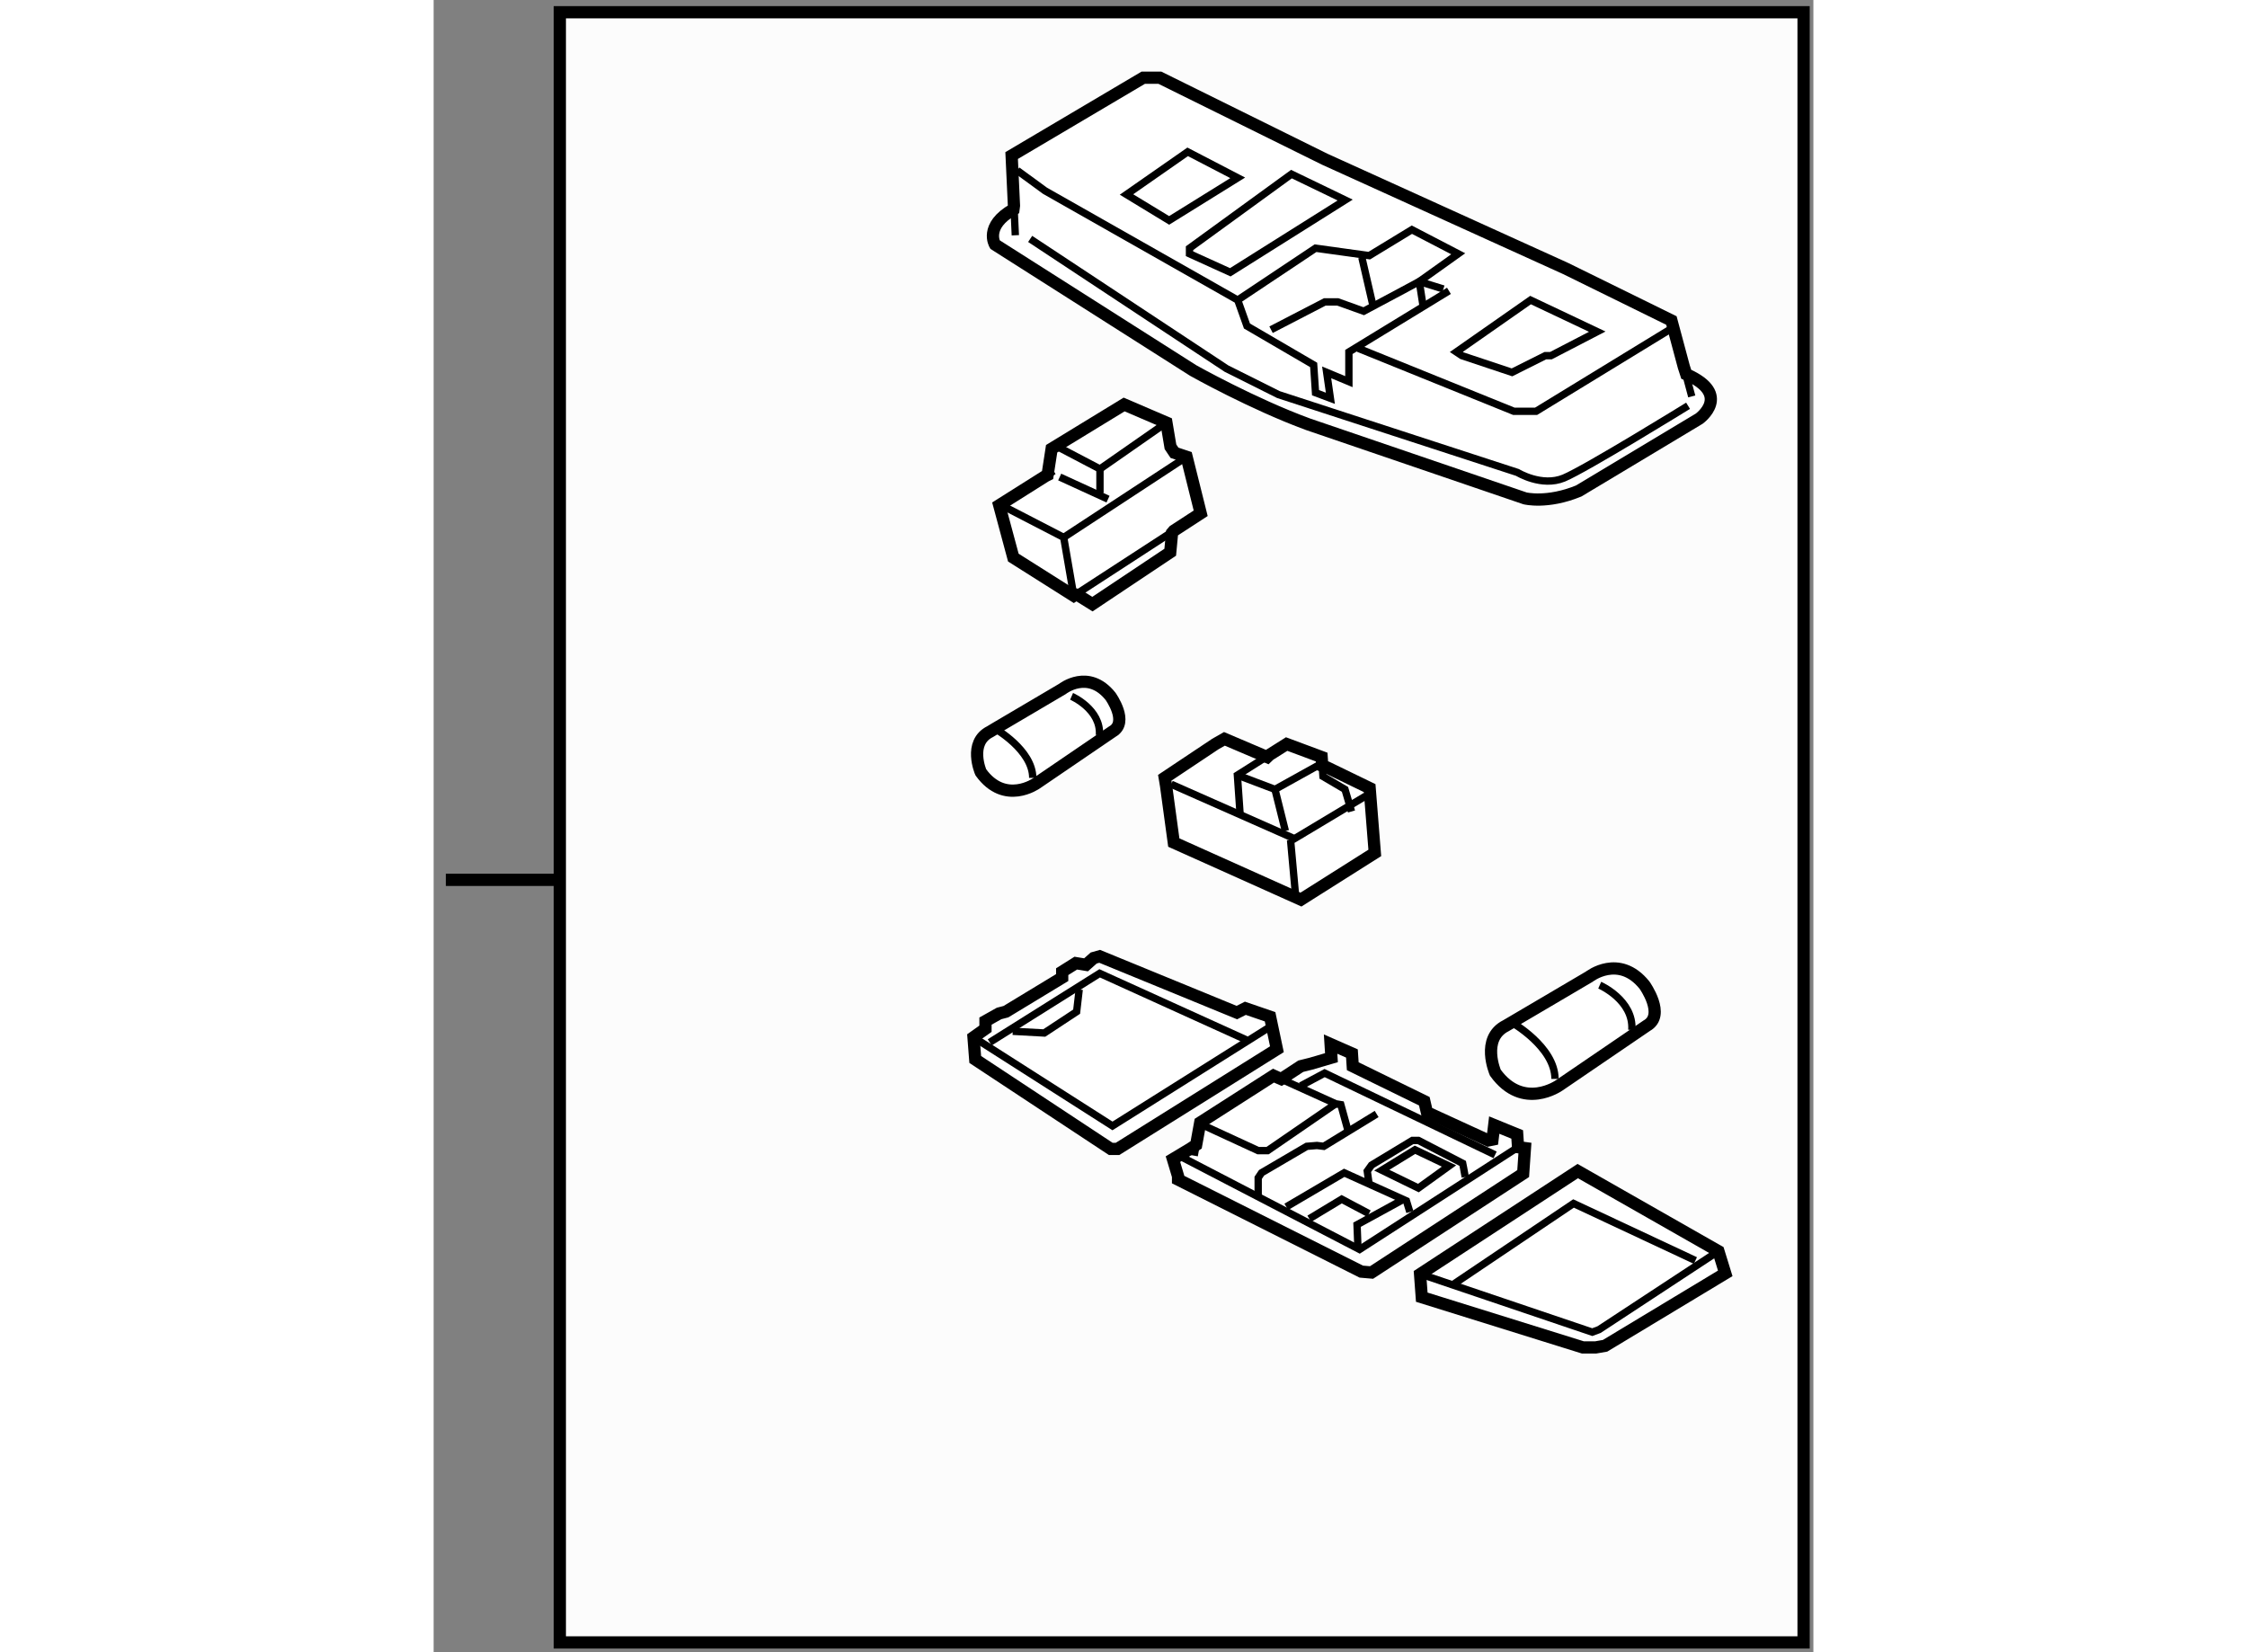 <?xml version="1.0" encoding="utf-8"?>
<!-- Generator: Adobe Illustrator 15.1.0, SVG Export Plug-In . SVG Version: 6.00 Build 0)  -->
<!DOCTYPE svg PUBLIC "-//W3C//DTD SVG 1.1//EN" "http://www.w3.org/Graphics/SVG/1.1/DTD/svg11.dtd">
<svg version="1.1" xmlns="http://www.w3.org/2000/svg" xmlns:xlink="http://www.w3.org/1999/xlink" x="0px" y="0px" width="244.8px"
	 height="180px" viewBox="61.375 105.827 56.359 67.488" enable-background="new 0 0 244.8 180" xml:space="preserve">
	
<rect x="61.375" y="105.827" width="56.359" height="67.488" fill="#808080" stroke="none"/>
	
<g><rect x="66.53" y="106.327" fill="#FCFCFC" stroke="#000000" stroke-width="0.5" width="50.804" height="66.588"></rect><line fill="#FCFCFC" stroke="#000000" stroke-width="0.5" x1="66.681" y1="141.766" x2="61.875" y2="141.766"></line></g><g><polygon fill="#FFFFFF" stroke="#000000" stroke-width="0.5" points="101.738,158.813 101.669,157.873 108.109,153.662 
			113.855,156.935 114.134,157.84 109.226,160.798 108.843,160.865 108.318,160.865 		"></polygon><polyline fill="none" stroke="#000000" stroke-width="0.3" points="101.809,157.909 108.702,160.241 108.981,160.137 
			113.855,156.935 		"></polyline><polyline fill="none" stroke="#000000" stroke-width="0.3" points="103.026,158.29 107.937,154.985 112.915,157.316 		"></polyline></g><g><path fill="#FFFFFF" stroke="#000000" stroke-width="0.5" d="M85.08,114.227l-0.095-2.046l5.375-3.179h0.681l6.737,3.33
			l9.841,4.465l4.316,2.122l0.508,1.893l0.098,0.302c1.893,0.831,0.53,1.814,0.53,1.814l-4.921,2.953
			c-1.288,0.531-2.196,0.302-2.196,0.302l-8.857-3.025c-2.271-0.833-4.693-2.195-4.693-2.195l-8.099-5.148
			c0,0-0.454-0.756,0.756-1.438L85.08,114.227z"></path><line fill="none" stroke="#000000" stroke-width="0.3" x1="112.442" y1="120.812" x2="112.766" y2="122.02"></line><line fill="none" stroke="#000000" stroke-width="0.3" x1="85.136" y1="115.437" x2="85.08" y2="114.227"></line><polyline fill="none" stroke="#000000" stroke-width="0.3" points="85.211,112.788 86.348,113.619 94.22,118.084 94.598,119.144 
			97.322,120.733 97.398,121.868 98.005,122.096 97.853,121.037 98.761,121.416 98.761,120.203 102.848,117.707 		"></polyline><polyline fill="none" stroke="#000000" stroke-width="0.3" points="99.14,120.054 105.499,122.627 106.029,122.627 
			106.407,122.627 111.858,119.295 		"></polyline><polyline fill="none" stroke="#000000" stroke-width="0.3" points="94.22,118.084 97.398,115.965 99.593,116.269 101.334,115.209 
			103.227,116.193 101.637,117.327 102.621,117.632 		"></polyline><polyline fill="none" stroke="#000000" stroke-width="0.3" points="95.582,119.295 97.777,118.159 98.307,118.159 99.367,118.539 
			101.637,117.327 101.789,118.312 		"></polyline><line fill="none" stroke="#000000" stroke-width="0.3" x1="99.291" y1="116.345" x2="99.745" y2="118.312"></line><path fill="none" stroke="#000000" stroke-width="0.3" d="M85.742,115.586l8.022,5.299l2.12,1.06l9.765,3.181
			c0,0,0.984,0.604,1.893,0.228c0.909-0.38,5.073-2.953,5.073-2.953"></path><polygon fill="none" stroke="#000000" stroke-width="0.3" points="92.251,116.193 93.917,116.949 98.609,113.998 96.415,112.939 
			92.251,115.965 		"></polygon><polygon fill="none" stroke="#000000" stroke-width="0.3" points="103.378,120.355 105.423,121.037 106.786,120.355 
			107.013,120.355 108.906,119.374 106.181,118.084 103.15,120.203 		"></polygon><polygon fill="none" stroke="#000000" stroke-width="0.3" points="89.677,113.771 91.419,114.83 94.22,113.091 92.176,112.029 		
			"></polygon></g><g><path fill="#FFFFFF" stroke="#000000" stroke-width="0.5" d="M107.353,150.16c0,0-1.479,1.052-2.61-0.518
			c0,0-0.606-1.395,0.432-1.917l0.234-0.137l3.168-1.865c0,0,1.216-0.954,2.26,0.345c0,0,0.872,1.221,0.088,1.657L107.353,150.16
			L107.353,150.16z"></path><path fill="none" stroke="#000000" stroke-width="0.3" d="M105.409,147.589c0,0,1.771,1.003,1.771,2.31"></path><path fill="none" stroke="#000000" stroke-width="0.3" d="M109.007,146.068c0,0,1.394,0.609,1.312,1.83"></path></g>



	
<g><polygon fill="#FFFFFF" stroke="#000000" stroke-width="0.5" points="92.523,152.591 92.688,151.679 95.681,149.763 
			95.898,149.861 95.995,149.903 96.796,149.379 97.213,149.275 98.049,149.03 98.014,148.475 98.885,148.858 98.919,149.379 
			101.842,150.809 101.947,151.261 104.453,152.41 104.627,152.375 104.698,151.783 105.636,152.166 105.671,152.685 
			105.952,152.723 105.88,153.764 99.686,157.805 99.268,157.769 91.783,154.008 91.783,153.87 91.574,153.174 92.271,152.756 		"></polygon><polyline fill="none" stroke="#000000" stroke-width="0.3" points="95.898,149.861 98.223,150.913 98.432,150.948 98.71,151.955 
					"></polyline><line fill="none" stroke="#000000" stroke-width="0.3" x1="92.443" y1="153.033" x2="92.523" y2="152.591"></line><polyline fill="none" stroke="#000000" stroke-width="0.3" points="92.793,151.783 95.056,152.827 95.439,152.827 98.223,150.913 
					"></polyline><polyline fill="none" stroke="#000000" stroke-width="0.3" points="91.958,153.104 99.197,156.863 105.671,152.685 		"></polyline><polyline fill="none" stroke="#000000" stroke-width="0.3" points="96.796,150.18 97.77,149.659 104.733,153 		"></polyline><polyline fill="none" stroke="#000000" stroke-width="0.3" points="95.056,154.668 95.056,153.938 95.194,153.732 97.04,152.651 
			97.457,152.617 97.735,152.651 99.895,151.33 		"></polyline><polyline fill="none" stroke="#000000" stroke-width="0.3" points="99.58,154.15 99.511,153.662 99.686,153.418 101.355,152.41 
			101.6,152.41 103.409,153.347 103.444,153.521 103.513,153.905 		"></polyline><polygon fill="none" stroke="#000000" stroke-width="0.3" points="100.104,153.626 101.6,154.356 102.851,153.454 101.46,152.792 
					"></polygon><polyline fill="none" stroke="#000000" stroke-width="0.3" points="96.204,155.123 98.57,153.732 101.111,154.879 
			101.251,155.333 		"></polyline><polyline fill="none" stroke="#000000" stroke-width="0.3" points="99.128,156.724 99.094,155.854 100.938,154.845 		"></polyline><polyline fill="none" stroke="#000000" stroke-width="0.3" points="97.144,155.609 98.467,154.811 99.58,155.401 		"></polyline></g>



	
<g><polygon fill="#FFFFFF" stroke="#000000" stroke-width="0.5" points="83.498,149.103 83.428,148.196 83.917,147.848 
			83.917,147.536 84.473,147.224 84.752,147.151 87.05,145.758 87.05,145.517 87.605,145.168 88.024,145.237 88.337,144.959 
			88.581,144.89 94.185,147.188 94.532,147.012 95.542,147.359 95.821,148.685 89.312,152.756 89.033,152.756 		"></polygon><polyline fill="none" stroke="#000000" stroke-width="0.3" points="83.428,148.196 89.104,151.818 95.473,147.812 		"></polyline><polyline fill="none" stroke="#000000" stroke-width="0.3" points="84.09,148.405 88.581,145.585 94.568,148.301 		"></polyline><polyline fill="none" stroke="#000000" stroke-width="0.3" points="85.03,147.952 86.318,148.022 87.64,147.151 87.745,146.246 		
			"></polyline></g>



	
<g><path fill="#FFFFFF" stroke="#000000" stroke-width="0.5" d="M84.108,135.711l0.199-0.12l2.75-1.621c0,0,1.06-0.837,1.968,0.3
			c0,0,0.757,1.058,0.073,1.441l-3.101,2.113c0,0-1.287,0.914-2.271-0.451C83.726,137.373,83.2,136.162,84.108,135.711z"></path><path fill="none" stroke="#000000" stroke-width="0.3" d="M84.307,135.591c0,0,1.54,0.876,1.54,2.009"></path><path fill="none" stroke="#000000" stroke-width="0.3" d="M87.434,134.27c0,0,1.211,0.527,1.137,1.588"></path></g>



	
<g><polygon fill="#FFFFFF" stroke="#000000" stroke-width="0.5" points="95.521,136.659 96.219,136.219 97.648,136.751 
			97.672,137.103 97.86,137.171 99.609,138.019 99.819,140.666 96.802,142.573 91.609,140.243 91.292,137.914 91.239,137.597 
			93.305,136.219 93.677,136.007 95.425,136.751 		"></polygon><polyline fill="none" stroke="#000000" stroke-width="0.3" points="91.504,137.861 96.537,140.085 99.45,138.34 		"></polyline><polyline fill="none" stroke="#000000" stroke-width="0.3" points="97.672,137.103 97.702,137.542 98.602,138.071 98.867,138.974 
					"></polyline><polyline fill="none" stroke="#000000" stroke-width="0.3" points="94.313,139.025 94.206,137.489 95.521,136.659 		"></polyline><polyline fill="none" stroke="#000000" stroke-width="0.3" points="94.206,137.489 95.742,138.071 97.648,137.012 		"></polyline><line fill="none" stroke="#000000" stroke-width="0.3" x1="95.742" y1="138.071" x2="96.166" y2="139.769"></line><line fill="none" stroke="#000000" stroke-width="0.3" x1="96.378" y1="140.136" x2="96.589" y2="142.469"></line></g>



	
<g><polygon fill="#FFFFFF" stroke="#000000" stroke-width="0.5" points="87.679,130.126 88.285,130.504 91.463,128.384 
			91.538,127.59 91.611,127.506 92.707,126.793 92.132,124.487 91.637,124.322 91.473,124.077 91.308,123.091 89.58,122.349 
			86.619,124.157 86.454,125.229 86.371,125.271 84.479,126.464 85.055,128.603 87.523,130.163 87.603,130.111 		"></polygon><line fill="none" stroke="#000000" stroke-width="0.3" x1="86.371" y1="125.271" x2="86.701" y2="125.063"></line><line fill="none" stroke="#000000" stroke-width="0.3" x1="91.611" y1="127.506" x2="87.603" y2="130.111"></line><polyline fill="none" stroke="#000000" stroke-width="0.3" points="84.726,126.545 87.112,127.778 87.523,130.163 		"></polyline><line fill="none" stroke="#000000" stroke-width="0.3" x1="87.112" y1="127.778" x2="92.132" y2="124.487"></line><polyline fill="none" stroke="#000000" stroke-width="0.3" points="86.865,124.077 88.593,124.983 91.308,123.091 		"></polyline><line fill="none" stroke="#000000" stroke-width="0.3" x1="88.593" y1="124.983" x2="88.593" y2="125.97"></line><line fill="none" stroke="#000000" stroke-width="0.3" x1="86.948" y1="125.312" x2="88.922" y2="126.216"></line></g>


</svg>